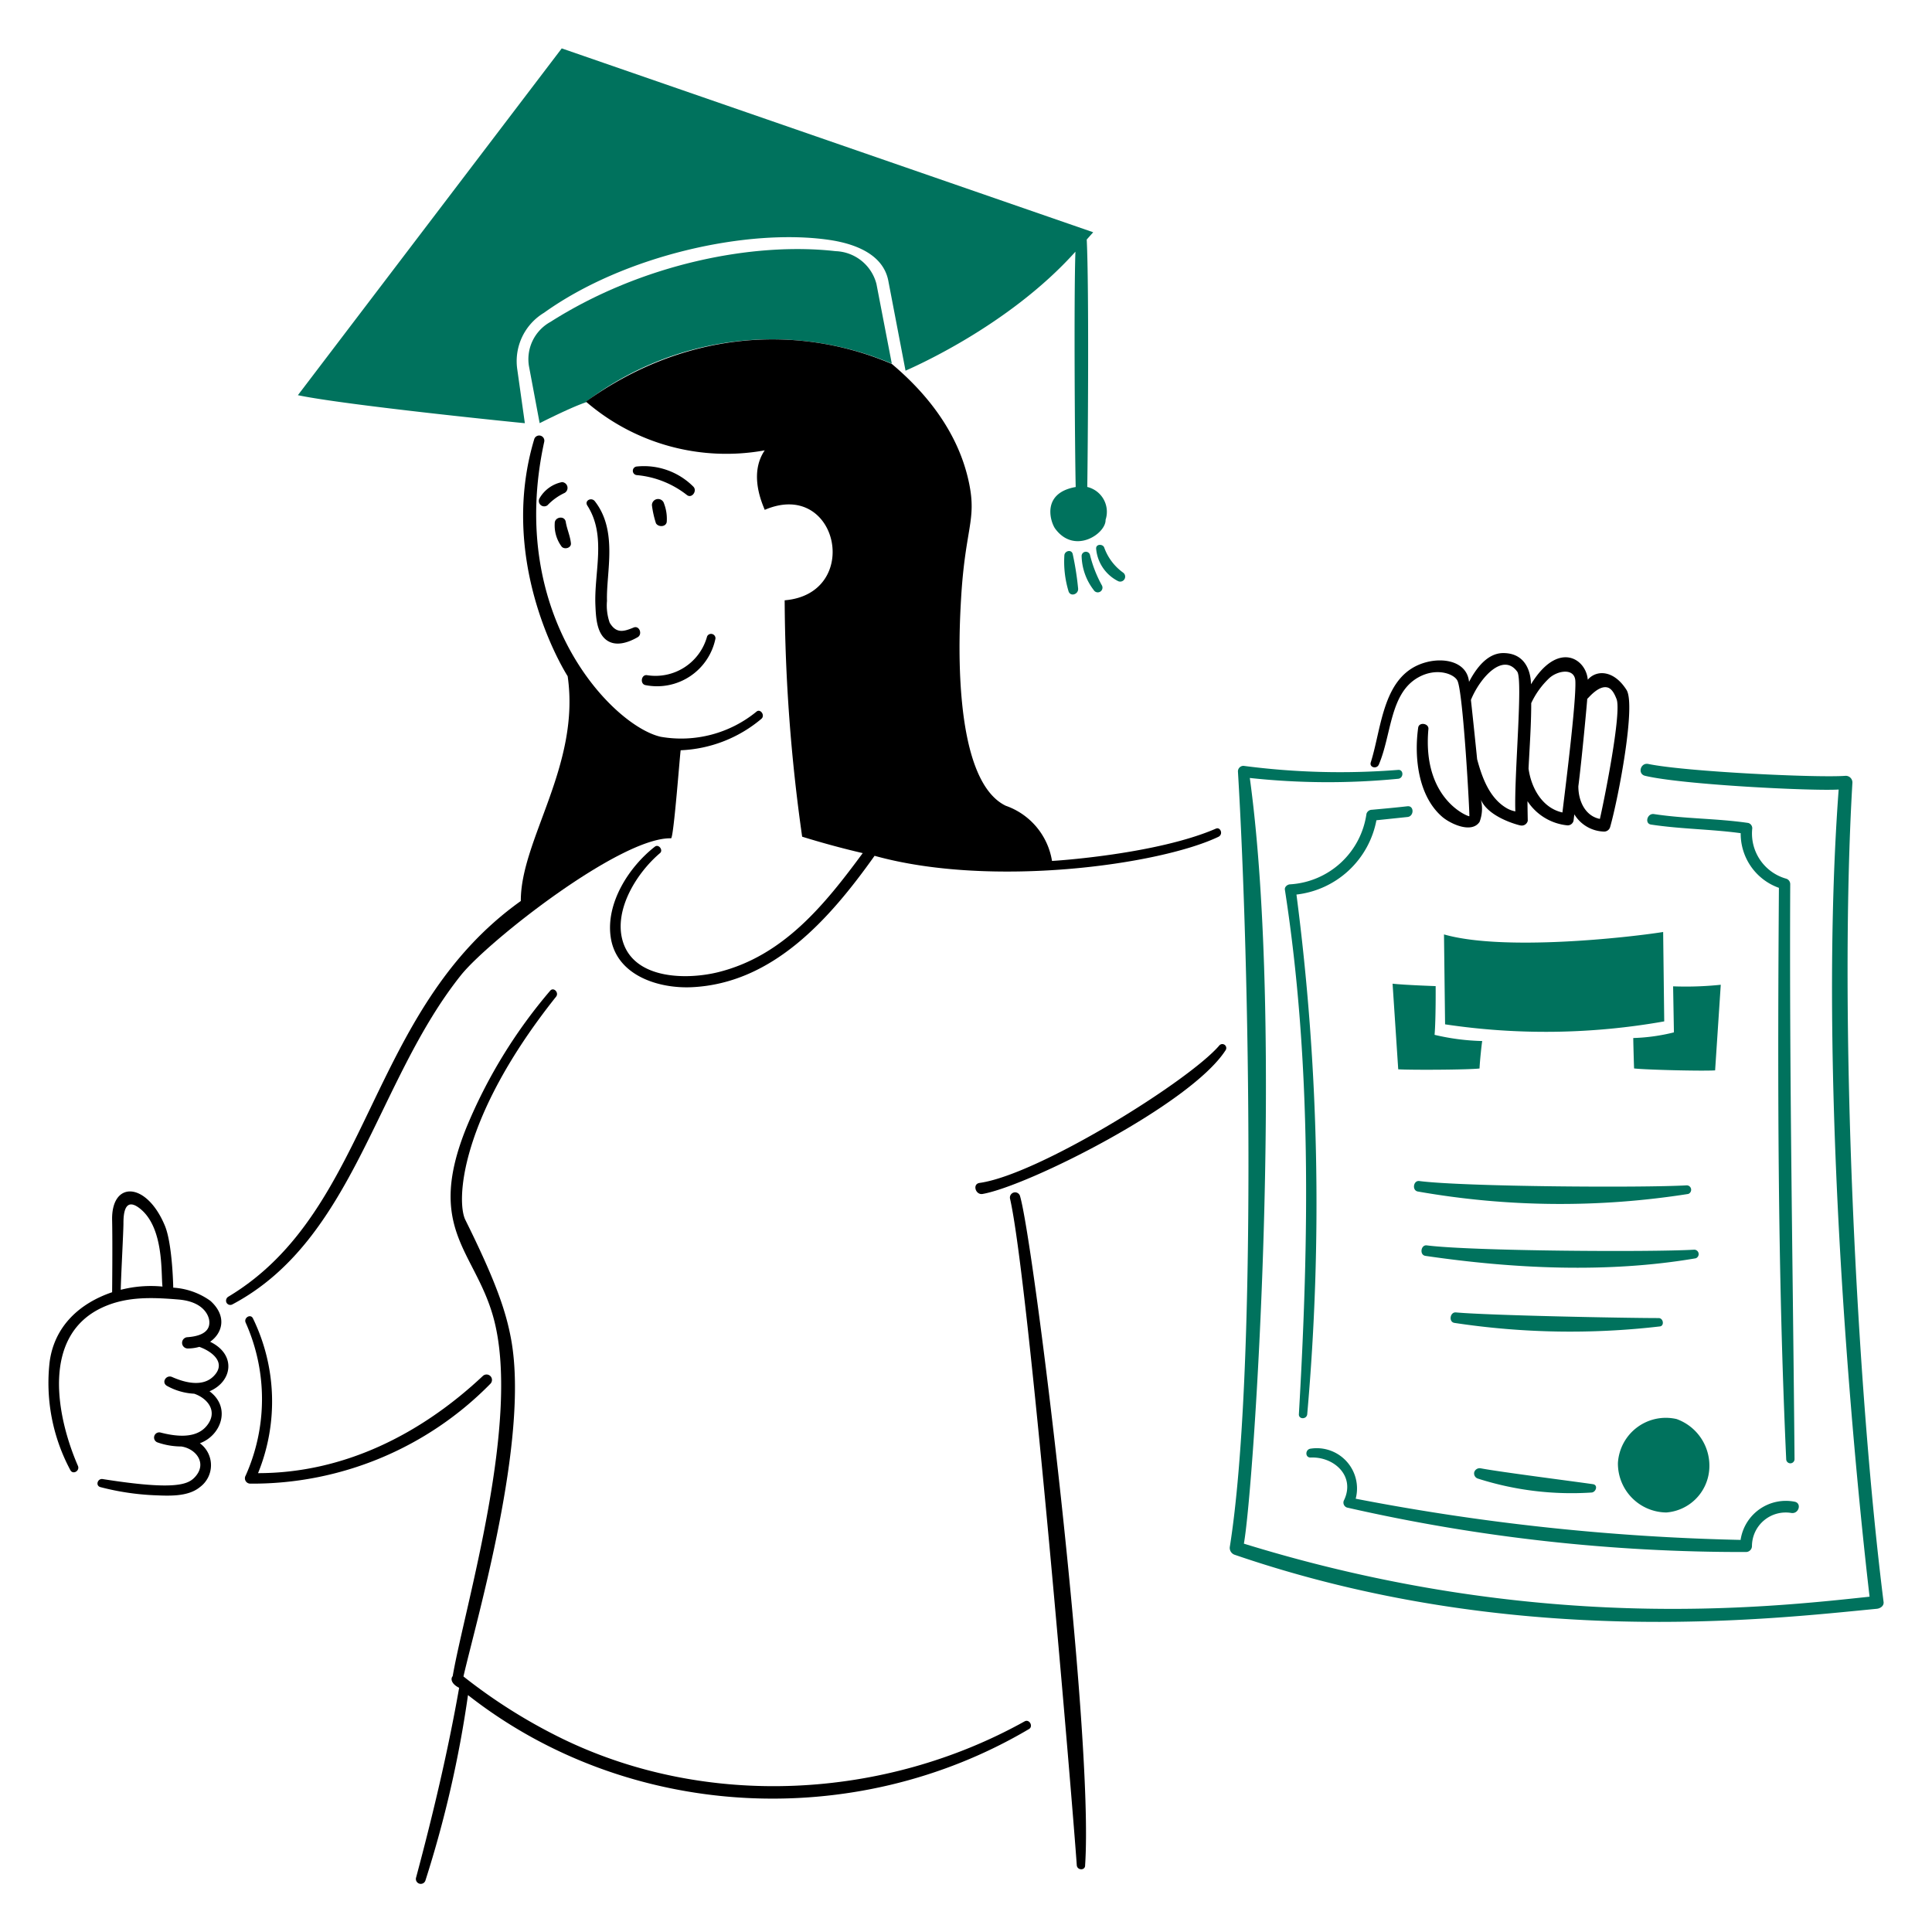 <?xml version="1.0" encoding="UTF-8"?> <svg xmlns="http://www.w3.org/2000/svg" viewBox="0 0 140 140"><g transform="matrix(0.7,0,0,0.7,0,0)"><path d="M110.185,57.461a10.528,10.528,0,0,0,.418,3.707c.171.668,1.091.362,1-.279a30.484,30.484,0,0,0-.557-3.539C110.918,56.846,110.239,57.015,110.185,57.461Z" fill="#00725d"></path><path d="M111.969,57.573a5.981,5.981,0,0,0,1.254,3.511.487.487,0,0,0,.836-.5,12.889,12.889,0,0,1-1.226-3.15A.441.441,0,0,0,111.969,57.573Z" fill="#00725d"></path><path d="M113.474,56.82a4.15,4.15,0,0,0,2.285,3.345.514.514,0,0,0,.5-.892,5.447,5.447,0,0,1-1.951-2.592C114.169,56.291,113.42,56.29,113.474,56.82Z" fill="#00725d"></path><path d="M65.927,49.184a9.821,9.821,0,0,1,5.184,2.062c.5.392,1.094-.425.668-.864a7.219,7.219,0,0,0-5.852-2.09A.447.447,0,0,0,65.927,49.184Z" fill="#000000"></path><path d="M60.8,52.333c2.01,3.14.683,6.885.837,10.34.051,1.143.111,2.759,1.087,3.539s2.314.31,3.288-.25c.531-.305.172-1.245-.418-1-1,.408-1.781.668-2.48-.5a5.421,5.421,0,0,1-.279-2.258c-.093-2.945,1.16-7.22-1.254-10.312C61.225,51.434,60.473,51.825,60.8,52.333Z" fill="#000000"></path><path d="M73.2,65.878a5.537,5.537,0,0,1-6.243,4.013c-.585-.061-.724.917-.139,1.032A6.171,6.171,0,0,0,74.065,66.1.455.455,0,0,0,73.2,65.878Z" fill="#000000"></path><path d="M78.329,73.654a12.3,12.3,0,0,1-9.922,2.62c-4.934-1.11-16.015-12.47-12.068-30.546a.535.535,0,0,0-1.031-.279C51.61,57.743,57.9,68.637,58.764,70c1.338,9.225-4.877,16.945-4.85,23.272C37.879,104.7,38.549,125.306,23.619,134.244a.48.48,0,0,0-.167.614.445.445,0,0,0,.613.167c12.6-6.686,14.829-23.031,23.662-34.086,2.8-3.5,16.495-14.284,21.739-14.158.279.007.948-9.113,1-9.114a13.84,13.84,0,0,0,8.361-3.261C79.221,74.044,78.723,73.352,78.329,73.654Z" fill="#000000"></path><path d="M112.331,193.079c.92-13.629-5.339-64.655-6.745-69.286a.529.529,0,0,0-.669-.335.545.545,0,0,0-.362.614c1.963,8.489,6.556,63.7,6.912,69.007C111.5,193.636,112.359,193.664,112.331,193.079Z" fill="#000000"></path><path d="M126.211,108.241c-3.152,3.673-18.7,13.36-24.8,14.214-.781.109-.42,1.271.306,1.143,4.7-.827,21.5-9.243,25.14-14.855A.409.409,0,0,0,126.211,108.241Z" fill="#000000"></path><path d="M49.985,142.438C43.573,148.459,35.6,152.5,26.713,152.5a19.663,19.663,0,0,0-.53-16.026c-.247-.5-.976-.055-.752.446a19.374,19.374,0,0,1,0,15.83.554.554,0,0,0,.474.836,34.5,34.5,0,0,0,24.86-10.339A.562.562,0,0,0,49.985,142.438Z" fill="#000000"></path><path d="M21.752,138.9c1.338-.948,1.732-2.708.028-4.237a7.357,7.357,0,0,0-3.846-1.365c0-.056-.08-4.517-.864-6.41-1.9-4.577-5.552-4.681-5.463-.586.054,2.481,0,7.47,0,7.47-3.372,1.142-5.964,3.511-6.466,7.19a19.107,19.107,0,0,0,2.146,11.232c.277.5,1,.058.781-.446-2.245-5.165-3.788-13.456,2.508-16.388,2.509-1.168,5.156-1.061,7.887-.836,2.676.221,3.152,1.728,3.2,2.2.145,1.281-1.17,1.619-2.229,1.7a.585.585,0,0,0,0,1.17,4.417,4.417,0,0,0,1.2-.167c1.338.474,2.872,1.674,1.449,3.066-1.141,1.116-2.986.624-4.264.056-.615-.274-1.148.567-.529.92a6.474,6.474,0,0,0,2.815.808c1.449.5,2.51,1.9,1.254,3.372-1.141,1.34-3.261,1.031-4.766.641a.535.535,0,0,0-.279,1.031,7.528,7.528,0,0,0,2.453.418c1.5.223,2.676,1.7,1.477,3.094-.7.809-1.895,1.5-9.615.279-.53-.084-.78.693-.223.836a26.534,26.534,0,0,0,5.49.836c1.533.063,3.539.194,4.794-.836a2.816,2.816,0,0,0,0-4.543c2.22-.814,3.252-3.707,1-5.379C24.076,143.007,24.473,140.209,21.752,138.9ZM12.5,133.52c.028-1.477.279-6.048.279-6.856s.049-2.863,1.7-1.561c2.526,1.991,2.174,6.745,2.341,8.082A12.544,12.544,0,0,0,12.5,133.52Z" fill="#000000"></path><path d="M191.762,81.012a.691.691,0,0,0-.7-.7c-2.815.223-16.5-.416-20.429-1.226-.808-.167-1.143,1.032-.334,1.226,3.872.927,17.335,1.589,20.039,1.421-2.481,33.389,2.508,77.7,3.2,83.556-10.926,1.171-34.643,3.818-64.771-5.49,1.031-5.742,4.208-53.01.613-79.264a75.059,75.059,0,0,0,15.356.084c.586-.057.586-.97,0-.92a76.663,76.663,0,0,1-16-.418.571.571,0,0,0-.585.585c1.2,19.9,1.983,62.445-.837,80.239a.753.753,0,0,0,.474.836c28.656,9.836,55.14,6.7,66.5,5.6.334-.032.75-.278.7-.7C192.193,143.656,190.313,105.593,191.762,81.012Z" fill="#00725d"></path><path d="M92.32,37.645,90.731,29.4A4.527,4.527,0,0,0,86.5,26C78,25.029,66.45,27.3,56.98,33.325a4.411,4.411,0,0,0-2.229,4.543l1.114,5.937c4.778-2.389,4.954-2.1,4.822-2.23A31.842,31.842,0,0,1,92.32,37.645Z" fill="#00725d"></path><path d="M125.876,85.778c-6.151,2.667-16.75,3.344-16.973,3.344a7.277,7.277,0,0,0-4.794-5.713c-5.7-2.777-4.792-18.4-4.626-21.321.421-7.414,1.635-8.192.836-12.068-1.184-5.739-5.017-9.839-8-12.347-10.062-4.292-21.738-3.247-31.661,3.9l.028.028A22.232,22.232,0,0,0,79.165,46.62c-1.672,2.452-.251,5.518,0,6.159,7.617-3.264,10.115,8.694,2.063,9.364a179.589,179.589,0,0,0,1.811,24.471c1.895.585,3.986,1.17,6.271,1.7-3.93,5.323-8.191,10.632-14.939,12.319-3.259.814-8.776.779-9.921-3.261-.918-3.234,1.5-7.052,3.874-9.058.362-.307-.139-.974-.53-.669-2.695,2.1-5.1,5.852-4.571,9.392.589,3.957,4.962,5.333,8.445,5.156,8.362-.423,14.214-7.051,18.868-13.6,12.1,3.372,29.6.919,35.619-1.979C126.656,86.335,126.323,85.584,125.876,85.778Z" fill="#000000"></path><path d="M168.379,71.424c-1.309-2.075-3.113-2.11-4.014-1.059-.168-2.182-3.081-4.1-5.88.474,0-.139.055-3.233-2.871-3.233-1.617,0-2.787,1.533-3.54,2.982-.2-2.047-2.5-2.549-4.431-2.034-4.521,1.2-4.579,6.714-5.741,10.367-.169.53.62.728.836.223,1.328-3.112,1.125-7.38,4.1-9.03,1.877-1.042,3.7-.36,4.041.363.6,1.286,1.282,13.963,1.226,14.019-.111.055-4.9-1.759-4.236-9.031.054-.585-.973-.752-1.059-.139-.432,3.068,0,7.081,2.48,9.225.808.7,3.038,1.784,3.874.53a3.806,3.806,0,0,0,.14-2.286c.864,1.979,4.375,2.732,4.069,2.648a.638.638,0,0,0,.78-.474c0-.055-.028-1.393-.028-2.034a5.59,5.59,0,0,0,4.153,2.508.627.627,0,0,0,.613-.474l.084-.669a3.707,3.707,0,0,0,3.093,1.784.645.645,0,0,0,.614-.474C167.557,82.529,169.36,72.981,168.379,71.424ZM155.921,83.632c-1.758-1.057-2.509-3.178-3.011-5.045,0-.056-.418-4.125-.641-6.132.941-2.3,3.312-4.948,4.794-2.926.613.836-.334,10.814-.195,14.465A2.793,2.793,0,0,1,155.921,83.632Zm2.313-4.07c.111-2.257.278-4.515.278-6.772A8.462,8.462,0,0,1,160.38,70.2c.873-.8,2.641-1.087,2.7.307.1,2.186-1.085,11.457-1.338,13.6C159.683,83.659,158.512,81.6,158.234,79.562Zm7.385,5.212c-1.532-.306-2.229-1.867-2.229-3.372.362-2.815.92-8.863.92-9.058.083-.028,1.17-1.449,2.118-1.171.473.14.747.755.919,1.2C167.89,73.771,166.065,82.851,165.619,84.774Z" fill="#000000"></path><path d="M145.692,83.464c-1.226.141-2.453.251-3.679.363a.592.592,0,0,0-.557.418,8.5,8.5,0,0,1-7.888,7.3c-.278,0-.605.249-.557.557,2.784,17.966,2.5,36.167,1.449,54.292-.032.557.811.558.864,0a247.834,247.834,0,0,0-1.115-53.79,9.527,9.527,0,0,0,8.278-7.692l3.205-.335C146.389,84.523,146.417,83.381,145.692,83.464Z" fill="#00725d"></path><path d="M185.77,155.454a4.739,4.739,0,0,0-5.546,3.734.693.693,0,0,0-.028.223,236.148,236.148,0,0,1-39.855-4.264,4.169,4.169,0,0,0-4.654-5.184c-.585.06-.614.945,0,.92,2.424-.1,4.627,1.921,3.455,4.4a.538.538,0,0,0,.307.78,183.824,183.824,0,0,0,41.3,4.6.618.618,0,0,0,.613-.614,3.494,3.494,0,0,1,4.069-3.428C186.218,156.75,186.549,155.6,185.77,155.454Z" fill="#00725d"></path><path d="M185.324,91.519a.591.591,0,0,0-.418-.558,4.857,4.857,0,0,1-3.512-5.211.569.569,0,0,0-.418-.558c-3.233-.474-6.525-.424-9.755-.919-.7-.107-1,.98-.306,1.087,3.09.469,6.215.473,9.281.891a5.947,5.947,0,0,0,3.957,5.658c-.139,19.7-.144,39.441.753,59.141a.432.432,0,0,0,.864,0C185.6,131.2,185.226,111.363,185.324,91.519Z" fill="#00725d"></path><path d="M149.482,96.731c6.132,1.756,18.98.334,22.687-.251l.112,9.253a70.247,70.247,0,0,1-22.687.306Z" fill="#00725d"></path><path d="M153.161,110.61c-1.254.14-7.079.167-8.417.084l-.585-8.863c1.226.139,4.459.251,4.459.251s.028,3.372-.111,5.044a23.672,23.672,0,0,0,4.933.641C153.384,108.046,153.189,109.886,153.161,110.61Z" fill="#00725d"></path><path d="M178.133,101.942l-.585,8.863c-1.31.084-7.135-.055-8.389-.2-.028-.724-.084-2.815-.084-3.149a19.668,19.668,0,0,0,4.209-.585l-.084-4.766A34.922,34.922,0,0,0,178.133,101.942Z" fill="#00725d"></path><path d="M174.622,122.706c-4.6.267-23.109.146-27.7-.446-.613-.079-.781.979-.139,1.087a85.1,85.1,0,0,0,27.982.251A.46.46,0,0,0,174.622,122.706Z" fill="#00725d"></path><path d="M175.4,129.367c-4.6.267-23.109.146-27.7-.446-.614-.079-.779.993-.14,1.087,9.108,1.334,18.869,1.812,27.982.251A.46.46,0,0,0,175.4,129.367Z" fill="#00725d"></path><path d="M171.7,136.446c-3.567,0-17.558-.276-20.986-.585-.613-.055-.78,1-.14,1.087a80.1,80.1,0,0,0,21.266.362C172.307,137.247,172.2,136.446,171.7,136.446Z" fill="#00725d"></path><path d="M164.9,153.642c-1.95-.285-9.7-1.273-11.622-1.644a.589.589,0,0,0-.669.418.563.563,0,0,0,.362.641,31.841,31.841,0,0,0,11.789,1.449C165.228,154.466,165.453,153.724,164.9,153.642Z" fill="#00725d"></path><path d="M173.563,146.9a4.968,4.968,0,0,0-6.076,4.542,5.064,5.064,0,0,0,5.016,5.129,4.824,4.824,0,0,0,4.432-4.376A5.133,5.133,0,0,0,173.563,146.9Z" fill="#00725d"></path><path d="M114.449,53.81a2.642,2.642,0,0,0-1.895-3.4c.056-3.484.195-20.569-.056-25.613l.669-.753L58.151,5.009l-27.313,35.9c4.877,1.031,23.076,2.871,23.495,2.9l-.781-5.547a5.848,5.848,0,0,1,2.759-5.88c8.361-5.987,21.117-8.759,29.487-7.553,2.091.3,5.574,1.2,6.16,4.236l1.783,9.309c.474-.223,10.619-4.543,17.587-12.319-.168,4.627-.056,20.875.028,24.359-3.624.641-2.591,3.678-2.119,4.32C111.248,57.458,114.505,55.232,114.449,53.81Z" fill="#00725d"></path><path d="M106.06,178.2c-14.5,8.071-32.824,9.073-47.8,1.812a56.241,56.241,0,0,1-10.284-6.466c1.394-6.048,6.784-24.389,4.961-34.755-.554-3.15-1.713-6.348-4.766-12.514-.923-1.865-.675-10.45,9.393-23.1.333-.419-.257-1.036-.614-.613a52.874,52.874,0,0,0-8.667,14.158c-4.218,10.44.822,12.724,2.759,19.537,3.009,10.583-2.954,30.128-4.181,37.263-.2.195-.223.752.669,1.2-1.17,6.634-2.717,13.144-4.459,19.649a.507.507,0,0,0,.975.279,116.85,116.85,0,0,0,4.4-19.175c16.531,12.963,40,14.209,58.082,3.512C106.987,178.709,106.562,177.917,106.06,178.2Z" fill="#000000"></path><path d="M67.487,52.305a10.124,10.124,0,0,0,.418,1.867c.251.418,1.032.391,1.115-.139a4.418,4.418,0,0,0-.278-1.9A.638.638,0,0,0,67.487,52.305Z" fill="#000000"></path><path d="M57.426,54.172a3.673,3.673,0,0,0,.725,2.425c.31.331,1.031.112.947-.39-.083-.753-.415-1.45-.529-2.174C58.459,53.336,57.412,53.5,57.426,54.172Z" fill="#000000"></path><path d="M56.674,52.305a5.923,5.923,0,0,1,1.783-1.282.6.6,0,0,0-.278-1.115,3.47,3.47,0,0,0-2.341,1.7A.559.559,0,0,0,56.674,52.305Z" fill="#000000"></path></g></svg> 